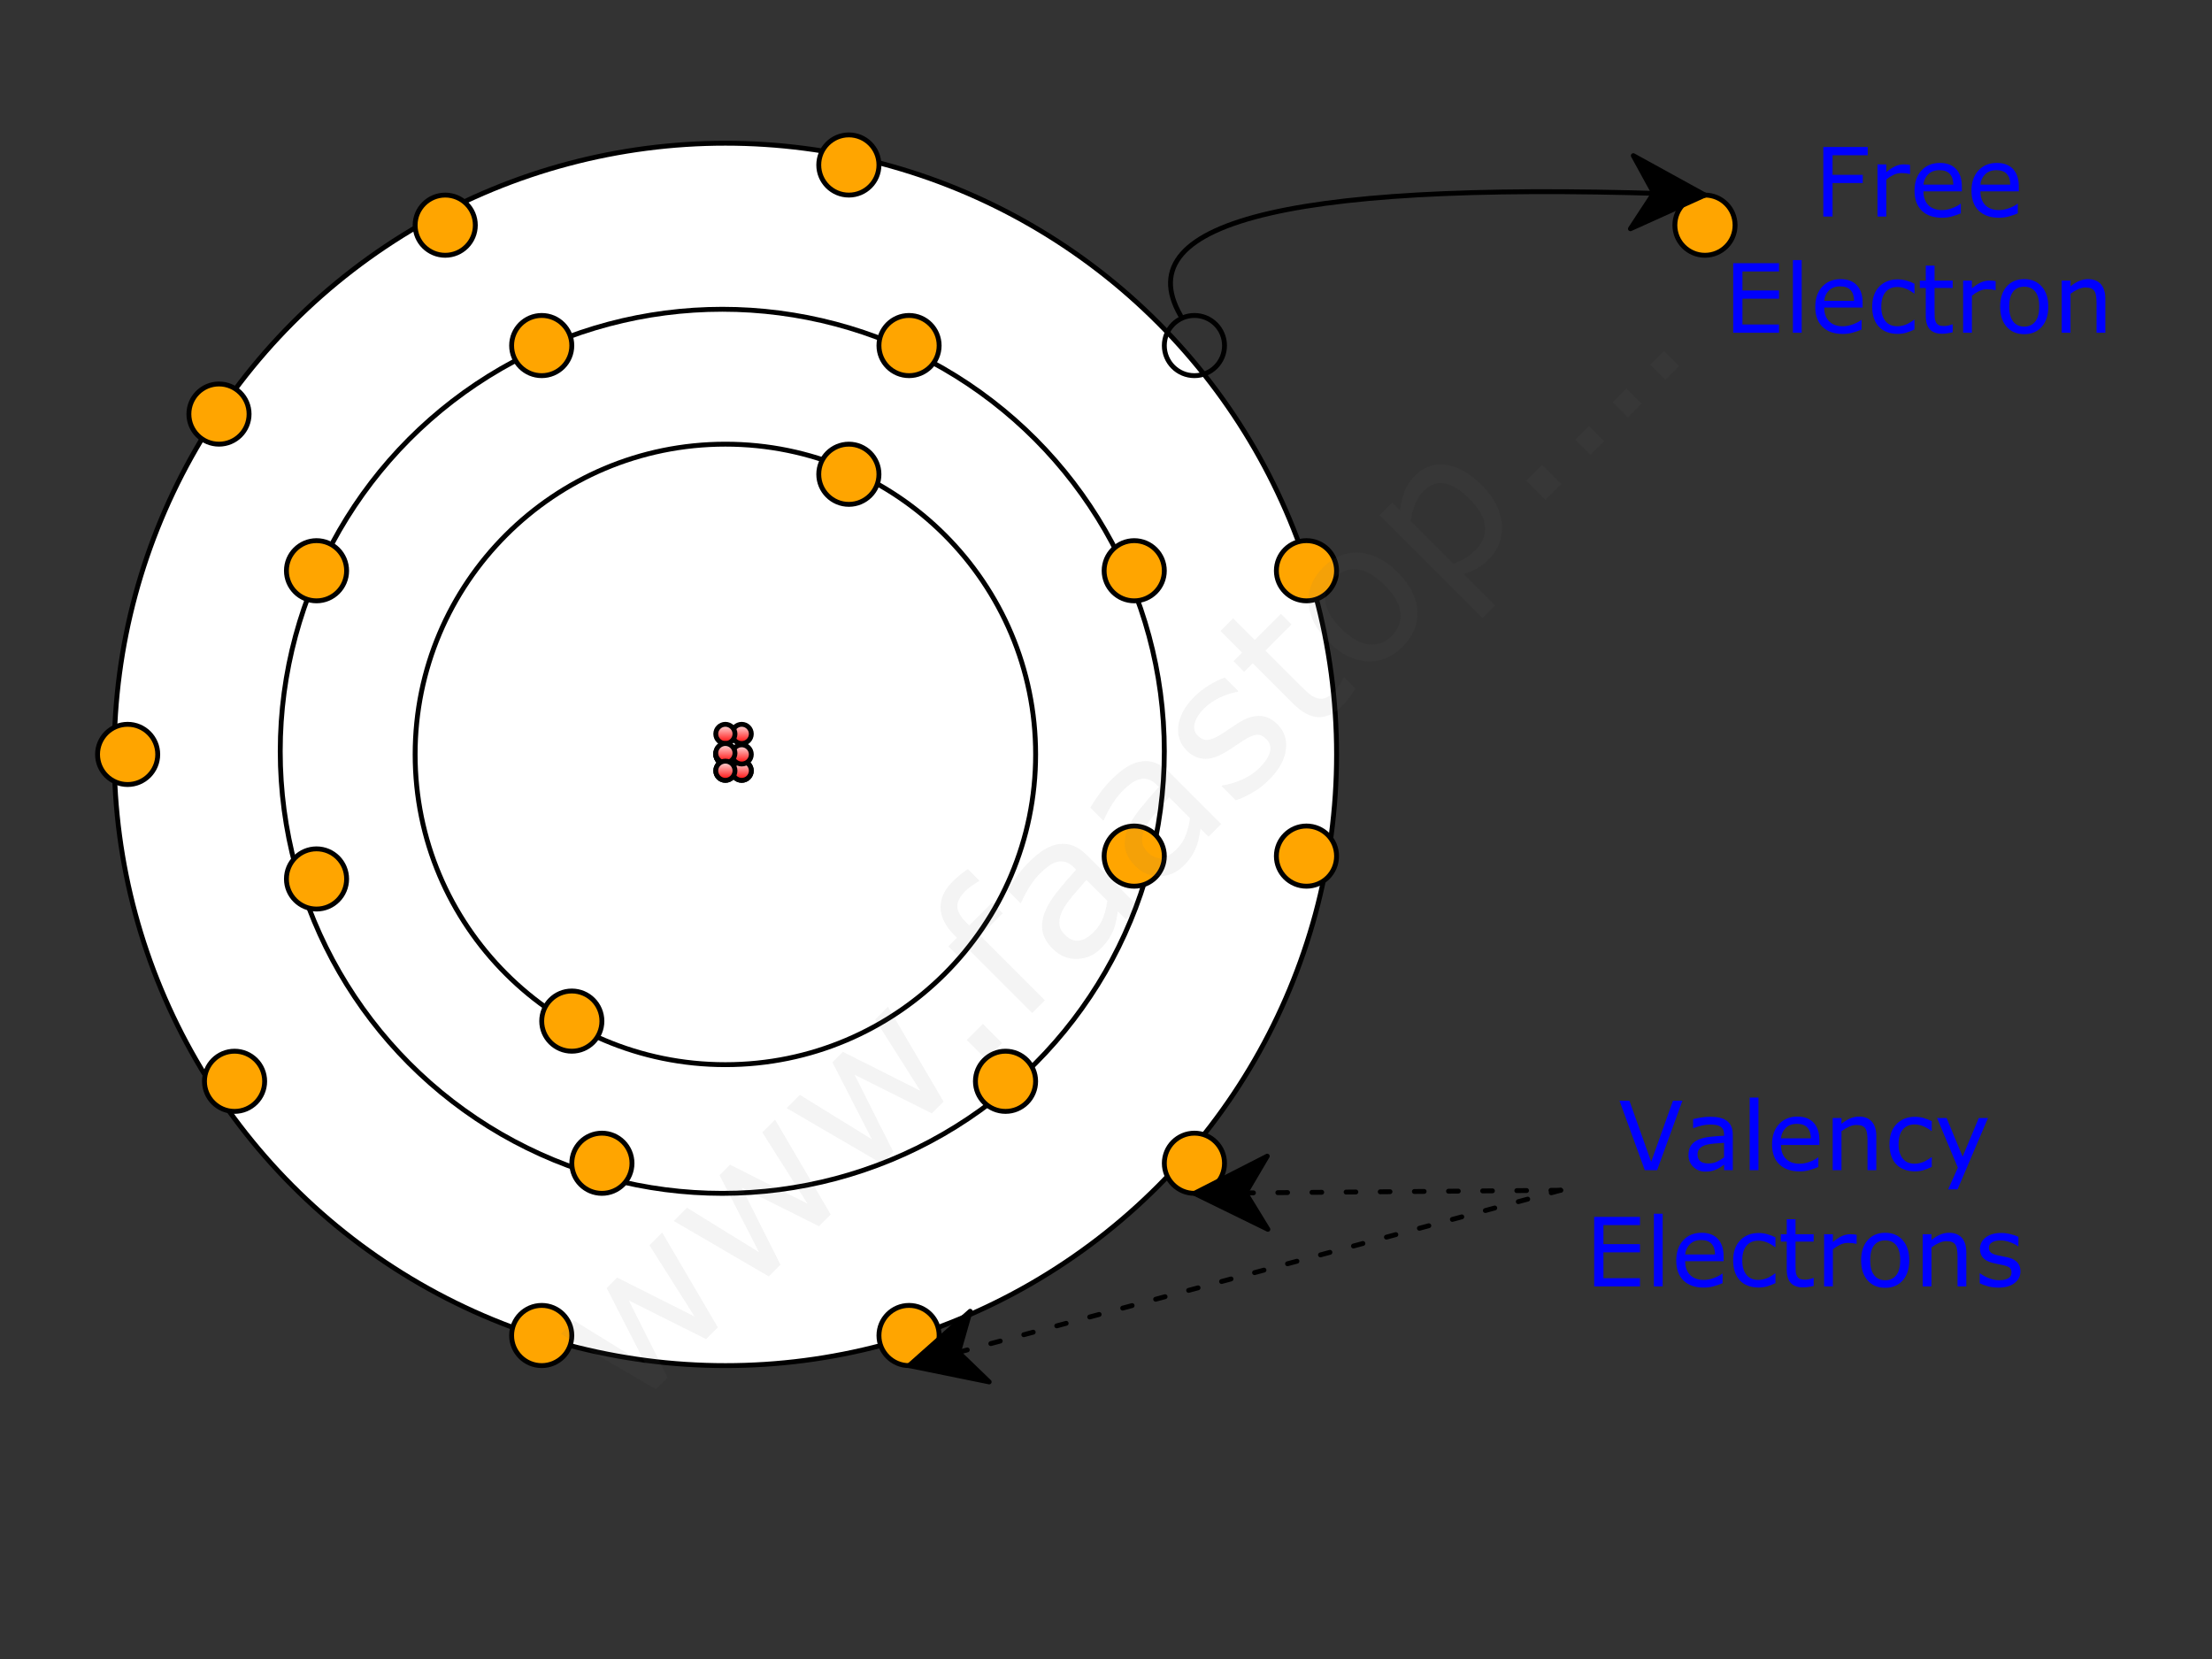 ﻿<?xml version="1.0" encoding="utf-8"?>
<svg version="1.1" viewBox="0 0 453.543 340.158" width="453.543" height="340.158" style="stroke:none;stroke-linecap:butt;stroke-linejoin:miter;stroke-width:1;stroke-dasharray:none;fill:#000000;fill-opacity:1;fill-rule:evenodd" font-family="Arial" font-size="15" xmlns:xlink="http://www.w3.org/1999/xlink" xmlns="http://www.w3.org/2000/svg">
  <rect x="0" y="0" width="453.543" height="340.158" fill="#333333" stroke="none"/>
  <defs>
    <linearGradient id="linearGradient1" x1="0.5" y1="0" x2="0.5" y2="1" gradientUnits="objectBoundingBox">
      <stop offset="0" stop-color="#FFE6E6" />
      <stop offset="1" stop-color="#FF0000" />
    </linearGradient>
    <linearGradient id="linearGradient2" x1="0.5" y1="0" x2="0.5" y2="1" gradientUnits="objectBoundingBox">
      <stop offset="0" stop-color="#FFE6E6" />
      <stop offset="1" stop-color="#FF0000" />
    </linearGradient>
    <linearGradient id="linearGradient3" x1="0.5" y1="0" x2="0.5" y2="1" gradientUnits="objectBoundingBox">
      <stop offset="0" stop-color="#FFE6E6" />
      <stop offset="1" stop-color="#FF0000" />
    </linearGradient>
    <linearGradient id="linearGradient4" x1="0.5" y1="0" x2="0.5" y2="1" gradientUnits="objectBoundingBox">
      <stop offset="0" stop-color="#FFE6E6" />
      <stop offset="1" stop-color="#FF0000" />
    </linearGradient>
    <linearGradient id="linearGradient5" x1="0.5" y1="0" x2="0.5" y2="1" gradientUnits="objectBoundingBox">
      <stop offset="0" stop-color="#FFE6E6" />
      <stop offset="1" stop-color="#FF0000" />
    </linearGradient>
    <linearGradient id="linearGradient6" x1="0.5" y1="0" x2="0.5" y2="1" gradientUnits="objectBoundingBox">
      <stop offset="0" stop-color="#FFE6E6" />
      <stop offset="1" stop-color="#FF0000" />
    </linearGradient>
    <linearGradient id="linearGradient7" x1="0.5" y1="0" x2="0.5" y2="1" gradientUnits="objectBoundingBox">
      <stop offset="0" stop-color="#FFE6E6" />
      <stop offset="1" stop-color="#FF0000" />
    </linearGradient>
    <linearGradient id="linearGradient8" x1="0.5" y1="0" x2="0.5" y2="1" gradientUnits="objectBoundingBox">
      <stop offset="0" stop-color="#FFE6E6" />
      <stop offset="1" stop-color="#FF0000" />
    </linearGradient>
    <linearGradient id="linearGradient9" x1="0.5" y1="0" x2="0.5" y2="1" gradientUnits="objectBoundingBox">
      <stop offset="0" stop-color="#FFE6E6" />
      <stop offset="1" stop-color="#FF0000" />
    </linearGradient>
  </defs>
  <g transform="matrix(1,0,0,1,0,0)">
    <g id="Circle" transform="matrix(1,0,0,1,58.729,64.682)">
      <ellipse cx="90" cy="90" rx="90" ry="90" style="stroke:#000000;stroke-linecap:round;stroke-linejoin:round;fill:#FFFFFF;" />
    </g>
    <g id="Circle1" transform="matrix(1,0,0,1,23.412,29.365)">
      <ellipse cx="125.318" cy="125.318" rx="125.318" ry="125.318" style="stroke:#000000;stroke-linecap:round;stroke-linejoin:round;fill:#FFFFFF;" />
    </g>
    <g id="Circle2" transform="matrix(1,0,0,1,57.459,63.412)">
      <ellipse cx="90.635" cy="90.635" rx="90.635" ry="90.635" style="stroke:#000000;stroke-linecap:round;stroke-linejoin:round;fill:#FFFFFF;" />
    </g>
    <g id="Circle3" transform="matrix(1,0,0,1,85.118,91.071)">
      <ellipse cx="63.612" cy="63.612" rx="63.612" ry="63.612" style="stroke:#000000;stroke-linecap:round;stroke-linejoin:round;fill:#FFFFFF;" />
    </g>
    <g id="Circle4" transform="matrix(1,0,0,1,146.76,152.713)">
      <ellipse cx="1.969" cy="1.969" rx="1.969" ry="1.969" style="stroke:#000000;stroke-linecap:round;stroke-linejoin:round;fill:url(#linearGradient1);" />
    </g>
    <g id="Circle5" transform="matrix(1,0,0,1,146.76,152.713)">
      <ellipse cx="1.969" cy="1.969" rx="1.969" ry="1.969" style="stroke:#000000;stroke-linecap:round;stroke-linejoin:round;fill:url(#linearGradient2);" />
    </g>
    <g id="Circle6" transform="matrix(1,0,0,1,150.109,156.062)">
      <ellipse cx="1.969" cy="1.969" rx="1.969" ry="1.969" style="stroke:#000000;stroke-linecap:round;stroke-linejoin:round;fill:url(#linearGradient3);" />
    </g>
    <g id="Circle7" transform="matrix(1,0,0,1,146.76,152.713)">
      <ellipse cx="1.969" cy="1.969" rx="1.969" ry="1.969" style="stroke:#000000;stroke-linecap:round;stroke-linejoin:round;fill:#FFFFFF;" />
    </g>
    <g id="Circle8" transform="matrix(1,0,0,1,146.76,156.062)">
      <ellipse cx="1.969" cy="1.969" rx="1.969" ry="1.969" style="stroke:#000000;stroke-linecap:round;stroke-linejoin:round;fill:#FFFFFF;" />
    </g>
    <g id="Circle9" transform="matrix(1,0,0,1,150.109,156.062)">
      <ellipse cx="1.969" cy="1.969" rx="1.969" ry="1.969" style="stroke:#000000;stroke-linecap:round;stroke-linejoin:round;fill:url(#linearGradient4);" />
    </g>
    <g id="Circle10" transform="matrix(1,0,0,1,261.706,169.365)">
      <ellipse cx="6.171" cy="6.171" rx="6.171" ry="6.171" style="stroke:#000000;stroke-linecap:round;stroke-linejoin:round;fill:#FFA500;" />
    </g>
    <g id="Circle11" transform="matrix(1,0,0,1,238.729,232.341)">
      <ellipse cx="6.171" cy="6.171" rx="6.171" ry="6.171" style="stroke:#000000;stroke-linecap:round;stroke-linejoin:round;fill:#FFA500;" />
    </g>
    <g id="Circle12" transform="matrix(1,0,0,1,180.218,267.659)">
      <ellipse cx="6.171" cy="6.171" rx="6.171" ry="6.171" style="stroke:#000000;stroke-linecap:round;stroke-linejoin:round;fill:#FFA500;" />
    </g>
    <g id="Circle13" transform="matrix(1,0,0,1,104.9,267.659)">
      <ellipse cx="6.171" cy="6.171" rx="6.171" ry="6.171" style="stroke:#000000;stroke-linecap:round;stroke-linejoin:round;fill:#FFA500;" />
    </g>
    <g id="Circle14" transform="matrix(1,0,0,1,261.706,110.853)">
      <ellipse cx="6.171" cy="6.171" rx="6.171" ry="6.171" style="stroke:#000000;stroke-linecap:round;stroke-linejoin:round;fill:#FFA500;" />
    </g>
    <g id="Circle15" transform="matrix(1,0,0,1,238.729,64.682)">
      <ellipse cx="6.171" cy="6.171" rx="6.171" ry="6.171" style="stroke:#000000;stroke-linecap:round;stroke-linejoin:round;fill:none;fill-opacity:0;" />
    </g>
    <g id="Circle16" transform="matrix(1,0,0,1,167.876,27.659)">
      <ellipse cx="6.171" cy="6.171" rx="6.171" ry="6.171" style="stroke:#000000;stroke-linecap:round;stroke-linejoin:round;fill:#FFA500;" />
    </g>
    <g id="Circle17" transform="matrix(1,0,0,1,85.118,40)">
      <ellipse cx="6.171" cy="6.171" rx="6.171" ry="6.171" style="stroke:#000000;stroke-linecap:round;stroke-linejoin:round;fill:#FFA500;" />
    </g>
    <g id="Circle18" transform="matrix(1,0,0,1,38.729,78.729)">
      <ellipse cx="6.171" cy="6.171" rx="6.171" ry="6.171" style="stroke:#000000;stroke-linecap:round;stroke-linejoin:round;fill:#FFA500;" />
    </g>
    <g id="Circle19" transform="matrix(1,0,0,1,20,148.512)">
      <ellipse cx="6.171" cy="6.171" rx="6.171" ry="6.171" style="stroke:#000000;stroke-linecap:round;stroke-linejoin:round;fill:#FFA500;" />
    </g>
    <g id="Circle20" transform="matrix(1,0,0,1,41.923,215.535)">
      <ellipse cx="6.171" cy="6.171" rx="6.171" ry="6.171" style="stroke:#000000;stroke-linecap:round;stroke-linejoin:round;fill:#FFA500;" />
    </g>
    <g id="Circle21" transform="matrix(1,0,0,1,343.412,40)">
      <ellipse cx="6.171" cy="6.171" rx="6.171" ry="6.171" style="stroke:#000000;stroke-linecap:round;stroke-linejoin:round;fill:#FFA500;" />
    </g>
    <path id="Quadratic spline arrow" d="M242.046,64.682Q225.015,35.079 349.582,40" style="stroke:#000000;stroke-linecap:round;stroke-linejoin:round;fill:none;" />
    <path d="M334.89,31.914L349.582,40L334.298,46.902L339.091,39.586z" style="stroke:#000000;stroke-linecap:round;stroke-linejoin:round;" />
    <g id="Circle22" transform="matrix(1,0,0,1,167.876,91.071)">
      <ellipse cx="6.171" cy="6.171" rx="6.171" ry="6.171" style="stroke:#000000;stroke-linecap:round;stroke-linejoin:round;fill:#FFA500;" />
    </g>
    <g id="Circle23" transform="matrix(1,0,0,1,111.071,203.194)">
      <ellipse cx="6.171" cy="6.171" rx="6.171" ry="6.171" style="stroke:#000000;stroke-linecap:round;stroke-linejoin:round;fill:#FFA500;" />
    </g>
    <g id="Circle24" transform="matrix(1,0,0,1,180.218,64.682)">
      <ellipse cx="6.171" cy="6.171" rx="6.171" ry="6.171" style="stroke:#000000;stroke-linecap:round;stroke-linejoin:round;fill:#FFA500;" />
    </g>
    <g id="Circle25" transform="matrix(1,0,0,1,226.388,110.853)">
      <ellipse cx="6.171" cy="6.171" rx="6.171" ry="6.171" style="stroke:#000000;stroke-linecap:round;stroke-linejoin:round;fill:#FFA500;" />
    </g>
    <g id="Circle26" transform="matrix(1,0,0,1,226.388,169.365)">
      <ellipse cx="6.171" cy="6.171" rx="6.171" ry="6.171" style="stroke:#000000;stroke-linecap:round;stroke-linejoin:round;fill:#FFA500;" />
    </g>
    <g id="Circle27" transform="matrix(1,0,0,1,200,215.535)">
      <ellipse cx="6.171" cy="6.171" rx="6.171" ry="6.171" style="stroke:#000000;stroke-linecap:round;stroke-linejoin:round;fill:#FFA500;" />
    </g>
    <g id="Circle28" transform="matrix(1,0,0,1,117.241,232.341)">
      <ellipse cx="6.171" cy="6.171" rx="6.171" ry="6.171" style="stroke:#000000;stroke-linecap:round;stroke-linejoin:round;fill:#FFA500;" />
    </g>
    <g id="Circle29" transform="matrix(1,0,0,1,58.729,174.047)">
      <ellipse cx="6.171" cy="6.171" rx="6.171" ry="6.171" style="stroke:#000000;stroke-linecap:round;stroke-linejoin:round;fill:#FFA500;" />
    </g>
    <g id="Circle30" transform="matrix(1,0,0,1,58.729,110.853)">
      <ellipse cx="6.171" cy="6.171" rx="6.171" ry="6.171" style="stroke:#000000;stroke-linecap:round;stroke-linejoin:round;fill:#FFA500;" />
    </g>
    <g id="Circle31" transform="matrix(1,0,0,1,104.9,64.682)">
      <ellipse cx="6.171" cy="6.171" rx="6.171" ry="6.171" style="stroke:#000000;stroke-linecap:round;stroke-linejoin:round;fill:#FFA500;" />
    </g>
    <g id="Circle32" transform="matrix(1,0,0,1,150.109,152.713)">
      <ellipse cx="1.969" cy="1.969" rx="1.969" ry="1.969" style="stroke:#000000;stroke-linecap:round;stroke-linejoin:round;fill:url(#linearGradient5);" />
    </g>
    <g id="Circle33" transform="matrix(1,0,0,1,150.109,148.512)">
      <ellipse cx="1.969" cy="1.969" rx="1.969" ry="1.969" style="stroke:#000000;stroke-linecap:round;stroke-linejoin:round;fill:url(#linearGradient6);" />
    </g>
    <g id="Circle34" transform="matrix(1,0,0,1,146.76,148.512)">
      <ellipse cx="1.969" cy="1.969" rx="1.969" ry="1.969" style="stroke:#000000;stroke-linecap:round;stroke-linejoin:round;fill:url(#linearGradient7);" />
    </g>
    <g id="Circle35" transform="matrix(1,0,0,1,146.76,152.45)">
      <ellipse cx="1.969" cy="1.969" rx="1.969" ry="1.969" style="stroke:#000000;stroke-linecap:round;stroke-linejoin:round;fill:url(#linearGradient8);" />
    </g>
    <g id="Circle36" transform="matrix(1,0,0,1,146.76,156.062)">
      <ellipse cx="1.969" cy="1.969" rx="1.969" ry="1.969" style="stroke:#000000;stroke-linecap:round;stroke-linejoin:round;fill:url(#linearGradient9);" />
    </g>
    <g id="Text" transform="matrix(1,0,0,1,343.412,20)">
      <rect x="0" y="0" width="100" height="57.023" style="stroke-linecap:round;stroke-linejoin:round;fill:none;fill-opacity:0;" />
      <path d="M39.538,11.828L32.33,11.828L32.33,15.848L38.523,15.848L38.523,17.532L32.33,17.532L32.33,24.396L30.434,24.396L30.434,10.143L39.538,10.143L39.538,11.828zM48.22,15.666L48.124,15.666Q47.722,15.57 47.344,15.527Q46.966,15.484 46.449,15.484Q45.616,15.484 44.841,15.853Q44.065,16.221 43.347,16.805L43.347,16.805L43.347,24.396L41.548,24.396L41.548,13.704L43.347,13.704L43.347,15.283Q44.419,14.422 45.238,14.063Q46.056,13.704 46.908,13.704Q47.377,13.704 47.588,13.728Q47.798,13.752 48.22,13.819L48.22,13.819L48.22,15.666zM58.845,19.236L50.967,19.236Q50.967,20.222 51.264,20.955Q51.56,21.687 52.077,22.156Q52.575,22.615 53.259,22.845Q53.944,23.075 54.767,23.075Q55.858,23.075 56.964,22.639Q58.069,22.204 58.538,21.782L58.538,21.782L58.634,21.782L58.634,23.745Q57.725,24.128 56.777,24.386Q55.829,24.645 54.786,24.645Q52.125,24.645 50.632,23.204Q49.139,21.763 49.139,19.112Q49.139,16.489 50.569,14.948Q52.001,13.407 54.336,13.407Q56.499,13.407 57.672,14.67Q58.845,15.934 58.845,18.26L58.845,18.26L58.845,19.236zM57.093,17.858Q57.083,16.441 56.38,15.666Q55.676,14.891 54.24,14.891Q52.795,14.891 51.938,15.742Q51.082,16.594 50.967,17.858L50.967,17.858L57.093,17.858zM70.523,19.236L62.645,19.236Q62.645,20.222 62.941,20.955Q63.238,21.687 63.755,22.156Q64.253,22.615 64.937,22.845Q65.622,23.075 66.445,23.075Q67.536,23.075 68.642,22.639Q69.747,22.204 70.216,21.782L70.216,21.782L70.312,21.782L70.312,23.745Q69.403,24.128 68.455,24.386Q67.507,24.645 66.464,24.645Q63.803,24.645 62.31,23.204Q60.816,21.763 60.816,19.112Q60.816,16.489 62.248,14.948Q63.679,13.407 66.014,13.407Q68.177,13.407 69.35,14.67Q70.523,15.934 70.523,18.26L70.523,18.26L70.523,19.236zM68.771,17.858Q68.761,16.441 68.058,15.666Q67.354,14.891 65.918,14.891Q64.473,14.891 63.616,15.742Q62.76,16.594 62.645,17.858L62.645,17.858L68.771,17.858zM21.351,48.221L11.96,48.221L11.96,33.968L21.351,33.968L21.351,35.653L13.856,35.653L13.856,39.558L21.351,39.558L21.351,41.243L13.856,41.243L13.856,46.536L21.351,46.536L21.351,48.221zM26.003,48.221L24.203,48.221L24.203,33.327L26.003,33.327L26.003,48.221zM38.494,43.061L30.616,43.061Q30.616,44.047 30.913,44.78Q31.21,45.512 31.727,45.981Q32.224,46.44 32.909,46.67Q33.593,46.9 34.416,46.9Q35.508,46.9 36.613,46.464Q37.719,46.029 38.188,45.608L38.188,45.608L38.284,45.608L38.284,47.57Q37.374,47.953 36.427,48.211Q35.479,48.47 34.436,48.47Q31.775,48.47 30.281,47.029Q28.788,45.589 28.788,42.937Q28.788,40.314 30.219,38.773Q31.65,37.232 33.986,37.232Q36.149,37.232 37.322,38.495Q38.494,39.759 38.494,42.085L38.494,42.085L38.494,43.061zM36.743,41.683Q36.733,40.266 36.029,39.491Q35.326,38.716 33.89,38.716Q32.445,38.716 31.588,39.568Q30.731,40.419 30.616,41.683L30.616,41.683L36.743,41.683zM49.129,47.551Q48.229,47.981 47.42,48.221Q46.611,48.46 45.702,48.46Q44.544,48.46 43.577,48.12Q42.61,47.781 41.921,47.091Q41.222,46.402 40.84,45.349Q40.457,44.296 40.457,42.889Q40.457,40.266 41.897,38.773Q43.338,37.28 45.702,37.28Q46.621,37.28 47.507,37.538Q48.392,37.797 49.129,38.17L49.129,38.17L49.129,40.171L49.033,40.171Q48.21,39.529 47.334,39.185Q46.458,38.84 45.626,38.84Q44.094,38.84 43.209,39.869Q42.323,40.898 42.323,42.889Q42.323,44.823 43.189,45.861Q44.056,46.9 45.626,46.9Q46.171,46.9 46.736,46.756Q47.301,46.613 47.751,46.383Q48.143,46.182 48.488,45.957Q48.832,45.732 49.033,45.569L49.033,45.569L49.129,45.569L49.129,47.551zM56.959,48.125Q56.452,48.259 55.853,48.345Q55.255,48.431 54.786,48.431Q53.149,48.431 52.297,47.551Q51.445,46.67 51.445,44.727L51.445,44.727L51.445,39.041L50.23,39.041L50.23,37.529L51.445,37.529L51.445,34.456L53.245,34.456L53.245,37.529L56.959,37.529L56.959,39.041L53.245,39.041L53.245,43.913Q53.245,44.756 53.283,45.23Q53.322,45.703 53.551,46.115Q53.762,46.498 54.13,46.675Q54.499,46.852 55.255,46.852Q55.695,46.852 56.174,46.723Q56.653,46.593 56.863,46.507L56.863,46.507L56.959,46.507L56.959,48.125zM65.775,39.491L65.679,39.491Q65.277,39.395 64.899,39.352Q64.521,39.309 64.004,39.309Q63.171,39.309 62.396,39.678Q61.621,40.046 60.903,40.63L60.903,40.63L60.903,48.221L59.103,48.221L59.103,37.529L60.903,37.529L60.903,39.108Q61.975,38.247 62.793,37.888Q63.612,37.529 64.463,37.529Q64.933,37.529 65.143,37.553Q65.354,37.577 65.775,37.644L65.775,37.644L65.775,39.491zM76.563,42.88Q76.563,45.493 75.223,47.005Q73.882,48.517 71.633,48.517Q69.364,48.517 68.029,47.005Q66.694,45.493 66.694,42.88Q66.694,40.266 68.029,38.749Q69.364,37.232 71.633,37.232Q73.882,37.232 75.223,38.749Q76.563,40.266 76.563,42.88zM74.706,42.88Q74.706,40.802 73.892,39.792Q73.078,38.783 71.633,38.783Q70.168,38.783 69.36,39.792Q68.551,40.802 68.551,42.88Q68.551,44.89 69.364,45.928Q70.178,46.967 71.633,46.967Q73.069,46.967 73.887,45.938Q74.706,44.909 74.706,42.88zM88.26,48.221L86.46,48.221L86.46,42.133Q86.46,41.396 86.374,40.75Q86.288,40.104 86.058,39.74Q85.819,39.338 85.369,39.142Q84.919,38.945 84.201,38.945Q83.464,38.945 82.66,39.309Q81.856,39.673 81.119,40.238L81.119,40.238L81.119,48.221L79.32,48.221L79.32,37.529L81.119,37.529L81.119,38.716Q81.961,38.017 82.861,37.624Q83.761,37.232 84.709,37.232Q86.441,37.232 87.35,38.275Q88.26,39.319 88.26,41.281L88.26,41.281L88.26,48.221z" style="fill:#0000FF;" />
    </g>
    <g id="Text1" transform="matrix(1,0,0,1,320,215.535)">
      <rect x="0" y="0" width="100" height="57.023" style="stroke-linecap:round;stroke-linejoin:round;fill:none;fill-opacity:0;" />
      <path d="M24.959,10.143L19.771,24.396L17.244,24.396L12.056,10.143L14.085,10.143L18.555,22.682L23.026,10.143L24.959,10.143zM35.288,24.396L33.498,24.396L33.498,23.257Q33.258,23.419 32.852,23.711Q32.445,24.003 32.062,24.176Q31.612,24.396 31.028,24.544Q30.444,24.692 29.659,24.692Q28.214,24.692 27.209,23.735Q26.204,22.778 26.204,21.294Q26.204,20.079 26.725,19.327Q27.247,18.576 28.214,18.145Q29.19,17.714 30.559,17.561Q31.928,17.408 33.498,17.331L33.498,17.331L33.498,17.054Q33.498,16.441 33.282,16.039Q33.067,15.637 32.665,15.408Q32.282,15.187 31.746,15.111Q31.21,15.034 30.626,15.034Q29.918,15.034 29.047,15.221Q28.175,15.408 27.247,15.762L27.247,15.762L27.151,15.762L27.151,13.933Q27.678,13.79 28.673,13.617Q29.669,13.445 30.636,13.445Q31.765,13.445 32.603,13.632Q33.44,13.819 34.053,14.268Q34.656,14.709 34.972,15.408Q35.288,16.106 35.288,17.14L35.288,17.14L35.288,24.396zM33.498,21.763L33.498,18.787Q32.674,18.834 31.559,18.93Q30.444,19.026 29.793,19.208Q29.018,19.428 28.539,19.892Q28.061,20.356 28.061,21.17Q28.061,22.089 28.616,22.553Q29.171,23.017 30.31,23.017Q31.258,23.017 32.043,22.649Q32.828,22.28 33.498,21.763zM40.552,24.396L38.753,24.396L38.753,9.502L40.552,9.502L40.552,24.396zM53.044,19.236L45.166,19.236Q45.166,20.222 45.463,20.955Q45.76,21.687 46.276,22.156Q46.774,22.615 47.459,22.845Q48.143,23.075 48.966,23.075Q50.057,23.075 51.163,22.639Q52.269,22.204 52.738,21.782L52.738,21.782L52.833,21.782L52.833,23.745Q51.924,24.128 50.976,24.386Q50.029,24.645 48.985,24.645Q46.324,24.645 44.831,23.204Q43.338,21.763 43.338,19.112Q43.338,16.489 44.769,14.948Q46.2,13.407 48.535,13.407Q50.699,13.407 51.871,14.67Q53.044,15.934 53.044,18.26L53.044,18.26L53.044,19.236zM51.292,17.858Q51.283,16.441 50.579,15.666Q49.876,14.891 48.44,14.891Q46.994,14.891 46.138,15.742Q45.281,16.594 45.166,17.858L45.166,17.858L51.292,17.858zM64.712,24.396L62.913,24.396L62.913,18.308Q62.913,17.571 62.827,16.925Q62.74,16.279 62.511,15.915Q62.272,15.513 61.822,15.317Q61.372,15.12 60.654,15.12Q59.917,15.12 59.113,15.484Q58.309,15.848 57.572,16.413L57.572,16.413L57.572,24.396L55.772,24.396L55.772,13.704L57.572,13.704L57.572,14.891Q58.414,14.192 59.314,13.799Q60.214,13.407 61.161,13.407Q62.894,13.407 63.803,14.45Q64.712,15.494 64.712,17.456L64.712,17.456L64.712,24.396zM76.084,23.726Q75.184,24.156 74.376,24.396Q73.567,24.635 72.657,24.635Q71.499,24.635 70.532,24.295Q69.566,23.955 68.876,23.266Q68.177,22.577 67.795,21.524Q67.412,20.471 67.412,19.064Q67.412,16.441 68.852,14.948Q70.293,13.455 72.657,13.455Q73.576,13.455 74.462,13.713Q75.347,13.972 76.084,14.345L76.084,14.345L76.084,16.346L75.988,16.346Q75.165,15.704 74.289,15.36Q73.413,15.015 72.581,15.015Q71.049,15.015 70.164,16.044Q69.278,17.073 69.278,19.064Q69.278,20.998 70.145,22.036Q71.011,23.075 72.581,23.075Q73.126,23.075 73.691,22.931Q74.256,22.788 74.706,22.558Q75.098,22.357 75.443,22.132Q75.787,21.907 75.988,21.744L75.988,21.744L76.084,21.744L76.084,23.726zM87.609,13.704L81.368,28.34L79.444,28.34L81.435,23.879L77.175,13.704L79.128,13.704L82.411,21.629L85.723,13.704L87.609,13.704zM16.258,48.221L6.868,48.221L6.868,33.968L16.258,33.968L16.258,35.653L8.763,35.653L8.763,39.558L16.258,39.558L16.258,41.243L8.763,41.243L8.763,46.536L16.258,46.536L16.258,48.221zM20.91,48.221L19.111,48.221L19.111,33.327L20.91,33.327L20.91,48.221zM33.402,43.061L25.524,43.061Q25.524,44.047 25.821,44.78Q26.117,45.512 26.634,45.981Q27.132,46.44 27.817,46.67Q28.501,46.9 29.324,46.9Q30.415,46.9 31.521,46.464Q32.627,46.029 33.096,45.608L33.096,45.608L33.191,45.608L33.191,47.57Q32.282,47.953 31.334,48.211Q30.387,48.47 29.343,48.47Q26.682,48.47 25.189,47.029Q23.696,45.589 23.696,42.937Q23.696,40.314 25.127,38.773Q26.558,37.232 28.893,37.232Q31.057,37.232 32.229,38.495Q33.402,39.759 33.402,42.085L33.402,42.085L33.402,43.061zM31.65,41.683Q31.641,40.266 30.937,39.491Q30.233,38.716 28.798,38.716Q27.352,38.716 26.496,39.568Q25.639,40.419 25.524,41.683L25.524,41.683L31.65,41.683zM44.037,47.551Q43.137,47.981 42.328,48.221Q41.519,48.46 40.61,48.46Q39.452,48.46 38.485,48.12Q37.518,47.781 36.829,47.091Q36.13,46.402 35.747,45.349Q35.364,44.296 35.364,42.889Q35.364,40.266 36.805,38.773Q38.245,37.28 40.61,37.28Q41.529,37.28 42.414,37.538Q43.3,37.797 44.037,38.17L44.037,38.17L44.037,40.171L43.941,40.171Q43.118,39.529 42.242,39.185Q41.366,38.84 40.533,38.84Q39.002,38.84 38.116,39.869Q37.231,40.898 37.231,42.889Q37.231,44.823 38.097,45.861Q38.963,46.9 40.533,46.9Q41.079,46.9 41.644,46.756Q42.208,46.613 42.658,46.383Q43.051,46.182 43.395,45.957Q43.74,45.732 43.941,45.569L43.941,45.569L44.037,45.569L44.037,47.551zM51.867,48.125Q51.359,48.259 50.761,48.345Q50.163,48.431 49.694,48.431Q48.057,48.431 47.205,47.551Q46.353,46.67 46.353,44.727L46.353,44.727L46.353,39.041L45.137,39.041L45.137,37.529L46.353,37.529L46.353,34.456L48.153,34.456L48.153,37.529L51.867,37.529L51.867,39.041L48.153,39.041L48.153,43.913Q48.153,44.756 48.191,45.23Q48.229,45.703 48.459,46.115Q48.669,46.498 49.038,46.675Q49.407,46.852 50.163,46.852Q50.603,46.852 51.082,46.723Q51.56,46.593 51.771,46.507L51.771,46.507L51.867,46.507L51.867,48.125zM60.682,39.491L60.587,39.491Q60.185,39.395 59.807,39.352Q59.429,39.309 58.912,39.309Q58.079,39.309 57.303,39.678Q56.528,40.046 55.81,40.63L55.81,40.63L55.81,48.221L54.011,48.221L54.011,37.529L55.81,37.529L55.81,39.108Q56.882,38.247 57.701,37.888Q58.519,37.529 59.371,37.529Q59.84,37.529 60.051,37.553Q60.261,37.577 60.682,37.644L60.682,37.644L60.682,39.491zM71.47,42.88Q71.47,45.493 70.13,47.005Q68.79,48.517 66.541,48.517Q64.272,48.517 62.937,47.005Q61.601,45.493 61.601,42.88Q61.601,40.266 62.937,38.749Q64.272,37.232 66.541,37.232Q68.79,37.232 70.13,38.749Q71.47,40.266 71.47,42.88zM69.613,42.88Q69.613,40.802 68.8,39.792Q67.986,38.783 66.541,38.783Q65.076,38.783 64.267,39.792Q63.458,40.802 63.458,42.88Q63.458,44.89 64.272,45.928Q65.086,46.967 66.541,46.967Q67.977,46.967 68.795,45.938Q69.613,44.909 69.613,42.88zM83.168,48.221L81.368,48.221L81.368,42.133Q81.368,41.396 81.282,40.75Q81.196,40.104 80.966,39.74Q80.727,39.338 80.277,39.142Q79.827,38.945 79.109,38.945Q78.372,38.945 77.568,39.309Q76.764,39.673 76.027,40.238L76.027,40.238L76.027,48.221L74.227,48.221L74.227,37.529L76.027,37.529L76.027,38.716Q76.869,38.017 77.769,37.624Q78.669,37.232 79.616,37.232Q81.349,37.232 82.258,38.275Q83.168,39.319 83.168,41.281L83.168,41.281L83.168,48.221zM94.271,45.139Q94.271,46.603 93.06,47.541Q91.849,48.479 89.753,48.479Q88.566,48.479 87.576,48.197Q86.585,47.914 85.915,47.58L85.915,47.58L85.915,45.56L86.01,45.56Q86.862,46.201 87.906,46.579Q88.949,46.957 89.906,46.957Q91.093,46.957 91.763,46.574Q92.433,46.191 92.433,45.368Q92.433,44.736 92.07,44.411Q91.706,44.086 90.672,43.856Q90.289,43.77 89.672,43.655Q89.054,43.54 88.547,43.406Q87.14,43.033 86.551,42.31Q85.963,41.587 85.963,40.534Q85.963,39.874 86.235,39.29Q86.508,38.706 87.063,38.247Q87.599,37.797 88.427,37.533Q89.255,37.27 90.28,37.27Q91.237,37.27 92.218,37.505Q93.199,37.739 93.85,38.074L93.85,38.074L93.85,39.998L93.754,39.998Q93.065,39.491 92.079,39.142Q91.093,38.792 90.146,38.792Q89.16,38.792 88.48,39.17Q87.8,39.548 87.8,40.295Q87.8,40.956 88.212,41.291Q88.614,41.626 89.514,41.836Q90.012,41.951 90.629,42.066Q91.246,42.181 91.658,42.276Q92.912,42.564 93.592,43.262Q94.271,43.971 94.271,45.139z" style="fill:#0000FF;" />
    </g>
    <path id="Message return" d="M320,244.047L186.388,280" style="stroke:#000000;stroke-linecap:round;stroke-linejoin:round;stroke-dasharray:2 5;fill:none;" />
    <path d="M202.822,283.345L186.388,280L198.924,268.86L196.528,277.272z" style="stroke:#000000;stroke-linecap:round;stroke-linejoin:round;" />
    <path id="Message return1" d="M320,244.047L244.9,244.682" style="stroke:#000000;stroke-linecap:round;stroke-linejoin:round;stroke-dasharray:2 5;fill:none;" />
    <path d="M259.963,252.055L244.9,244.682L259.836,237.056L255.4,244.594z" style="stroke:#000000;stroke-linecap:round;stroke-linejoin:round;" />
    <g id="Text2" transform="matrix(0.707,-0.707,0.707,0.707,86.479,264.375)">
      <g opacity="0.076">
        <rect x="0" y="0" width="331.759" height="65.049" style="stroke-linecap:round;stroke-linejoin:round;stroke-width:1.99;fill:none;fill-opacity:0;" />
        <path d="M43.106,26.616L37.422,48.433L34.024,48.433L28.419,31.616L22.852,48.433L19.473,48.433L13.731,26.616L17.559,26.616L21.563,43.511L27.012,26.616L30.04,26.616L35.626,43.511L39.415,26.616L43.106,26.616zM75.841,26.616L70.157,48.433L66.758,48.433L61.153,31.616L55.587,48.433L52.208,48.433L46.465,26.616L50.294,26.616L54.297,43.511L59.747,26.616L62.774,26.616L68.36,43.511L72.149,26.616L75.841,26.616zM108.575,26.616L102.891,48.433L99.493,48.433L93.887,31.616L88.321,48.433L84.942,48.433L79.2,26.616L83.028,26.616L87.032,43.511L92.481,26.616L95.508,26.616L101.094,43.511L104.883,26.616L108.575,26.616zM119.864,48.433L115.196,48.433L115.196,42.866L119.864,42.866L119.864,48.433zM140.137,21.597L139.942,21.597Q139.337,21.421 138.36,21.235Q137.383,21.05 136.641,21.05Q134.278,21.05 133.214,22.095Q132.149,23.14 132.149,25.874L132.149,25.874L132.149,26.616L138.77,26.616L138.77,29.702L132.266,29.702L132.266,48.433L128.594,48.433L128.594,29.702L126.114,29.702L126.114,26.616L128.594,26.616L128.594,25.894Q128.594,22.007 130.528,19.927Q132.462,17.847 136.114,17.847Q137.344,17.847 138.331,17.964Q139.317,18.081 140.137,18.238L140.137,18.238L140.137,21.597zM159.415,48.433L155.762,48.433L155.762,46.109Q155.274,46.441 154.444,47.036Q153.614,47.632 152.833,47.984Q151.915,48.433 150.723,48.736Q149.532,49.038 147.93,49.038Q144.981,49.038 142.93,47.085Q140.88,45.132 140.88,42.105Q140.88,39.624 141.944,38.091Q143.008,36.558 144.981,35.679Q146.973,34.8 149.766,34.487Q152.559,34.175 155.762,34.019L155.762,34.019L155.762,33.452Q155.762,32.202 155.323,31.382Q154.883,30.562 154.063,30.093Q153.282,29.644 152.188,29.488Q151.094,29.331 149.903,29.331Q148.458,29.331 146.68,29.712Q144.903,30.093 143.008,30.816L143.008,30.816L142.813,30.816L142.813,27.085Q143.887,26.792 145.919,26.441Q147.95,26.089 149.923,26.089Q152.227,26.089 153.936,26.47Q155.645,26.851 156.895,27.769Q158.126,28.667 158.77,30.093Q159.415,31.519 159.415,33.628L159.415,33.628L159.415,48.433zM155.762,43.062L155.762,36.987Q154.083,37.085 151.807,37.281Q149.532,37.476 148.204,37.847Q146.622,38.296 145.645,39.243Q144.669,40.191 144.669,41.851Q144.669,43.726 145.801,44.673Q146.934,45.62 149.258,45.62Q151.192,45.62 152.794,44.868Q154.395,44.116 155.762,43.062zM183.399,48.433L179.747,48.433L179.747,46.109Q179.258,46.441 178.428,47.036Q177.598,47.632 176.817,47.984Q175.899,48.433 174.708,48.736Q173.516,49.038 171.915,49.038Q168.965,49.038 166.915,47.085Q164.864,45.132 164.864,42.105Q164.864,39.624 165.928,38.091Q166.993,36.558 168.965,35.679Q170.958,34.8 173.751,34.487Q176.544,34.175 179.747,34.019L179.747,34.019L179.747,33.452Q179.747,32.202 179.307,31.382Q178.868,30.562 178.048,30.093Q177.266,29.644 176.173,29.488Q175.079,29.331 173.887,29.331Q172.442,29.331 170.665,29.712Q168.887,30.093 166.993,30.816L166.993,30.816L166.798,30.816L166.798,27.085Q167.872,26.792 169.903,26.441Q171.934,26.089 173.907,26.089Q176.212,26.089 177.921,26.47Q179.63,26.851 180.88,27.769Q182.11,28.667 182.755,30.093Q183.399,31.519 183.399,33.628L183.399,33.628L183.399,48.433zM179.747,43.062L179.747,36.987Q178.067,37.085 175.792,37.281Q173.516,37.476 172.188,37.847Q170.606,38.296 169.63,39.243Q168.653,40.191 168.653,41.851Q168.653,43.726 169.786,44.673Q170.919,45.62 173.243,45.62Q175.176,45.62 176.778,44.868Q178.38,44.116 179.747,43.062zM206.016,42.144Q206.016,45.132 203.546,47.046Q201.075,48.96 196.798,48.96Q194.376,48.96 192.354,48.384Q190.333,47.808 188.965,47.124L188.965,47.124L188.965,43.003L189.161,43.003Q190.899,44.312 193.028,45.083Q195.157,45.855 197.11,45.855Q199.532,45.855 200.899,45.073Q202.266,44.292 202.266,42.612Q202.266,41.323 201.524,40.659Q200.782,39.995 198.673,39.527Q197.891,39.351 196.631,39.116Q195.372,38.882 194.337,38.609Q191.465,37.847 190.264,36.372Q189.063,34.898 189.063,32.749Q189.063,31.402 189.62,30.21Q190.176,29.019 191.309,28.081Q192.403,27.163 194.092,26.626Q195.782,26.089 197.872,26.089Q199.825,26.089 201.827,26.568Q203.829,27.046 205.157,27.73L205.157,27.73L205.157,31.655L204.962,31.655Q203.555,30.62 201.544,29.907Q199.532,29.195 197.598,29.195Q195.587,29.195 194.2,29.966Q192.813,30.738 192.813,32.261Q192.813,33.609 193.653,34.292Q194.473,34.976 196.309,35.406Q197.325,35.64 198.585,35.874Q199.844,36.109 200.684,36.304Q203.243,36.89 204.63,38.316Q206.016,39.761 206.016,42.144zM222.54,48.237Q221.505,48.511 220.284,48.687Q219.063,48.862 218.106,48.862Q214.766,48.862 213.028,47.066Q211.29,45.269 211.29,41.304L211.29,41.304L211.29,29.702L208.809,29.702L208.809,26.616L211.29,26.616L211.29,20.347L214.962,20.347L214.962,26.616L222.54,26.616L222.54,29.702L214.962,29.702L214.962,39.644Q214.962,41.362 215.04,42.329Q215.118,43.296 215.587,44.136Q216.016,44.917 216.768,45.279Q217.52,45.64 219.063,45.64Q219.962,45.64 220.938,45.376Q221.915,45.112 222.344,44.937L222.344,44.937L222.54,44.937L222.54,48.237zM245.508,37.534Q245.508,42.866 242.774,45.952Q240.04,49.038 235.45,49.038Q230.821,49.038 228.096,45.952Q225.372,42.866 225.372,37.534Q225.372,32.202 228.096,29.107Q230.821,26.011 235.45,26.011Q240.04,26.011 242.774,29.107Q245.508,32.202 245.508,37.534zM241.719,37.534Q241.719,33.296 240.059,31.235Q238.399,29.175 235.45,29.175Q232.462,29.175 230.811,31.235Q229.161,33.296 229.161,37.534Q229.161,41.636 230.821,43.755Q232.481,45.874 235.45,45.874Q238.38,45.874 240.049,43.775Q241.719,41.675 241.719,37.534zM270.333,37.261Q270.333,39.917 269.571,42.114Q268.809,44.312 267.423,45.835Q266.133,47.281 264.385,48.072Q262.637,48.862 260.684,48.862Q258.985,48.862 257.608,48.491Q256.231,48.12 254.805,47.339L254.805,47.339L254.805,56.48L251.133,56.48L251.133,26.616L254.805,26.616L254.805,28.902Q256.27,27.671 258.096,26.841Q259.923,26.011 261.993,26.011Q265.938,26.011 268.135,28.989Q270.333,31.968 270.333,37.261zM266.544,37.359Q266.544,33.413 265.196,31.46Q263.848,29.507 261.055,29.507Q259.473,29.507 257.872,30.191Q256.27,30.874 254.805,31.988L254.805,31.988L254.805,44.351Q256.368,45.054 257.491,45.308Q258.614,45.562 260.04,45.562Q263.106,45.562 264.825,43.491Q266.544,41.421 266.544,37.359zM282.051,48.433L277.383,48.433L277.383,42.866L282.051,42.866L282.051,48.433zM316.231,48.433L312.247,48.433L312.247,44.077L316.231,44.077L316.231,48.433zM305.333,48.433L301.348,48.433L301.348,44.077L305.333,44.077L305.333,48.433zM294.434,48.433L290.45,48.433L290.45,44.077L294.434,44.077L294.434,48.433z" style="fill:#666666;" />
      </g>
    </g>
  </g>
</svg>